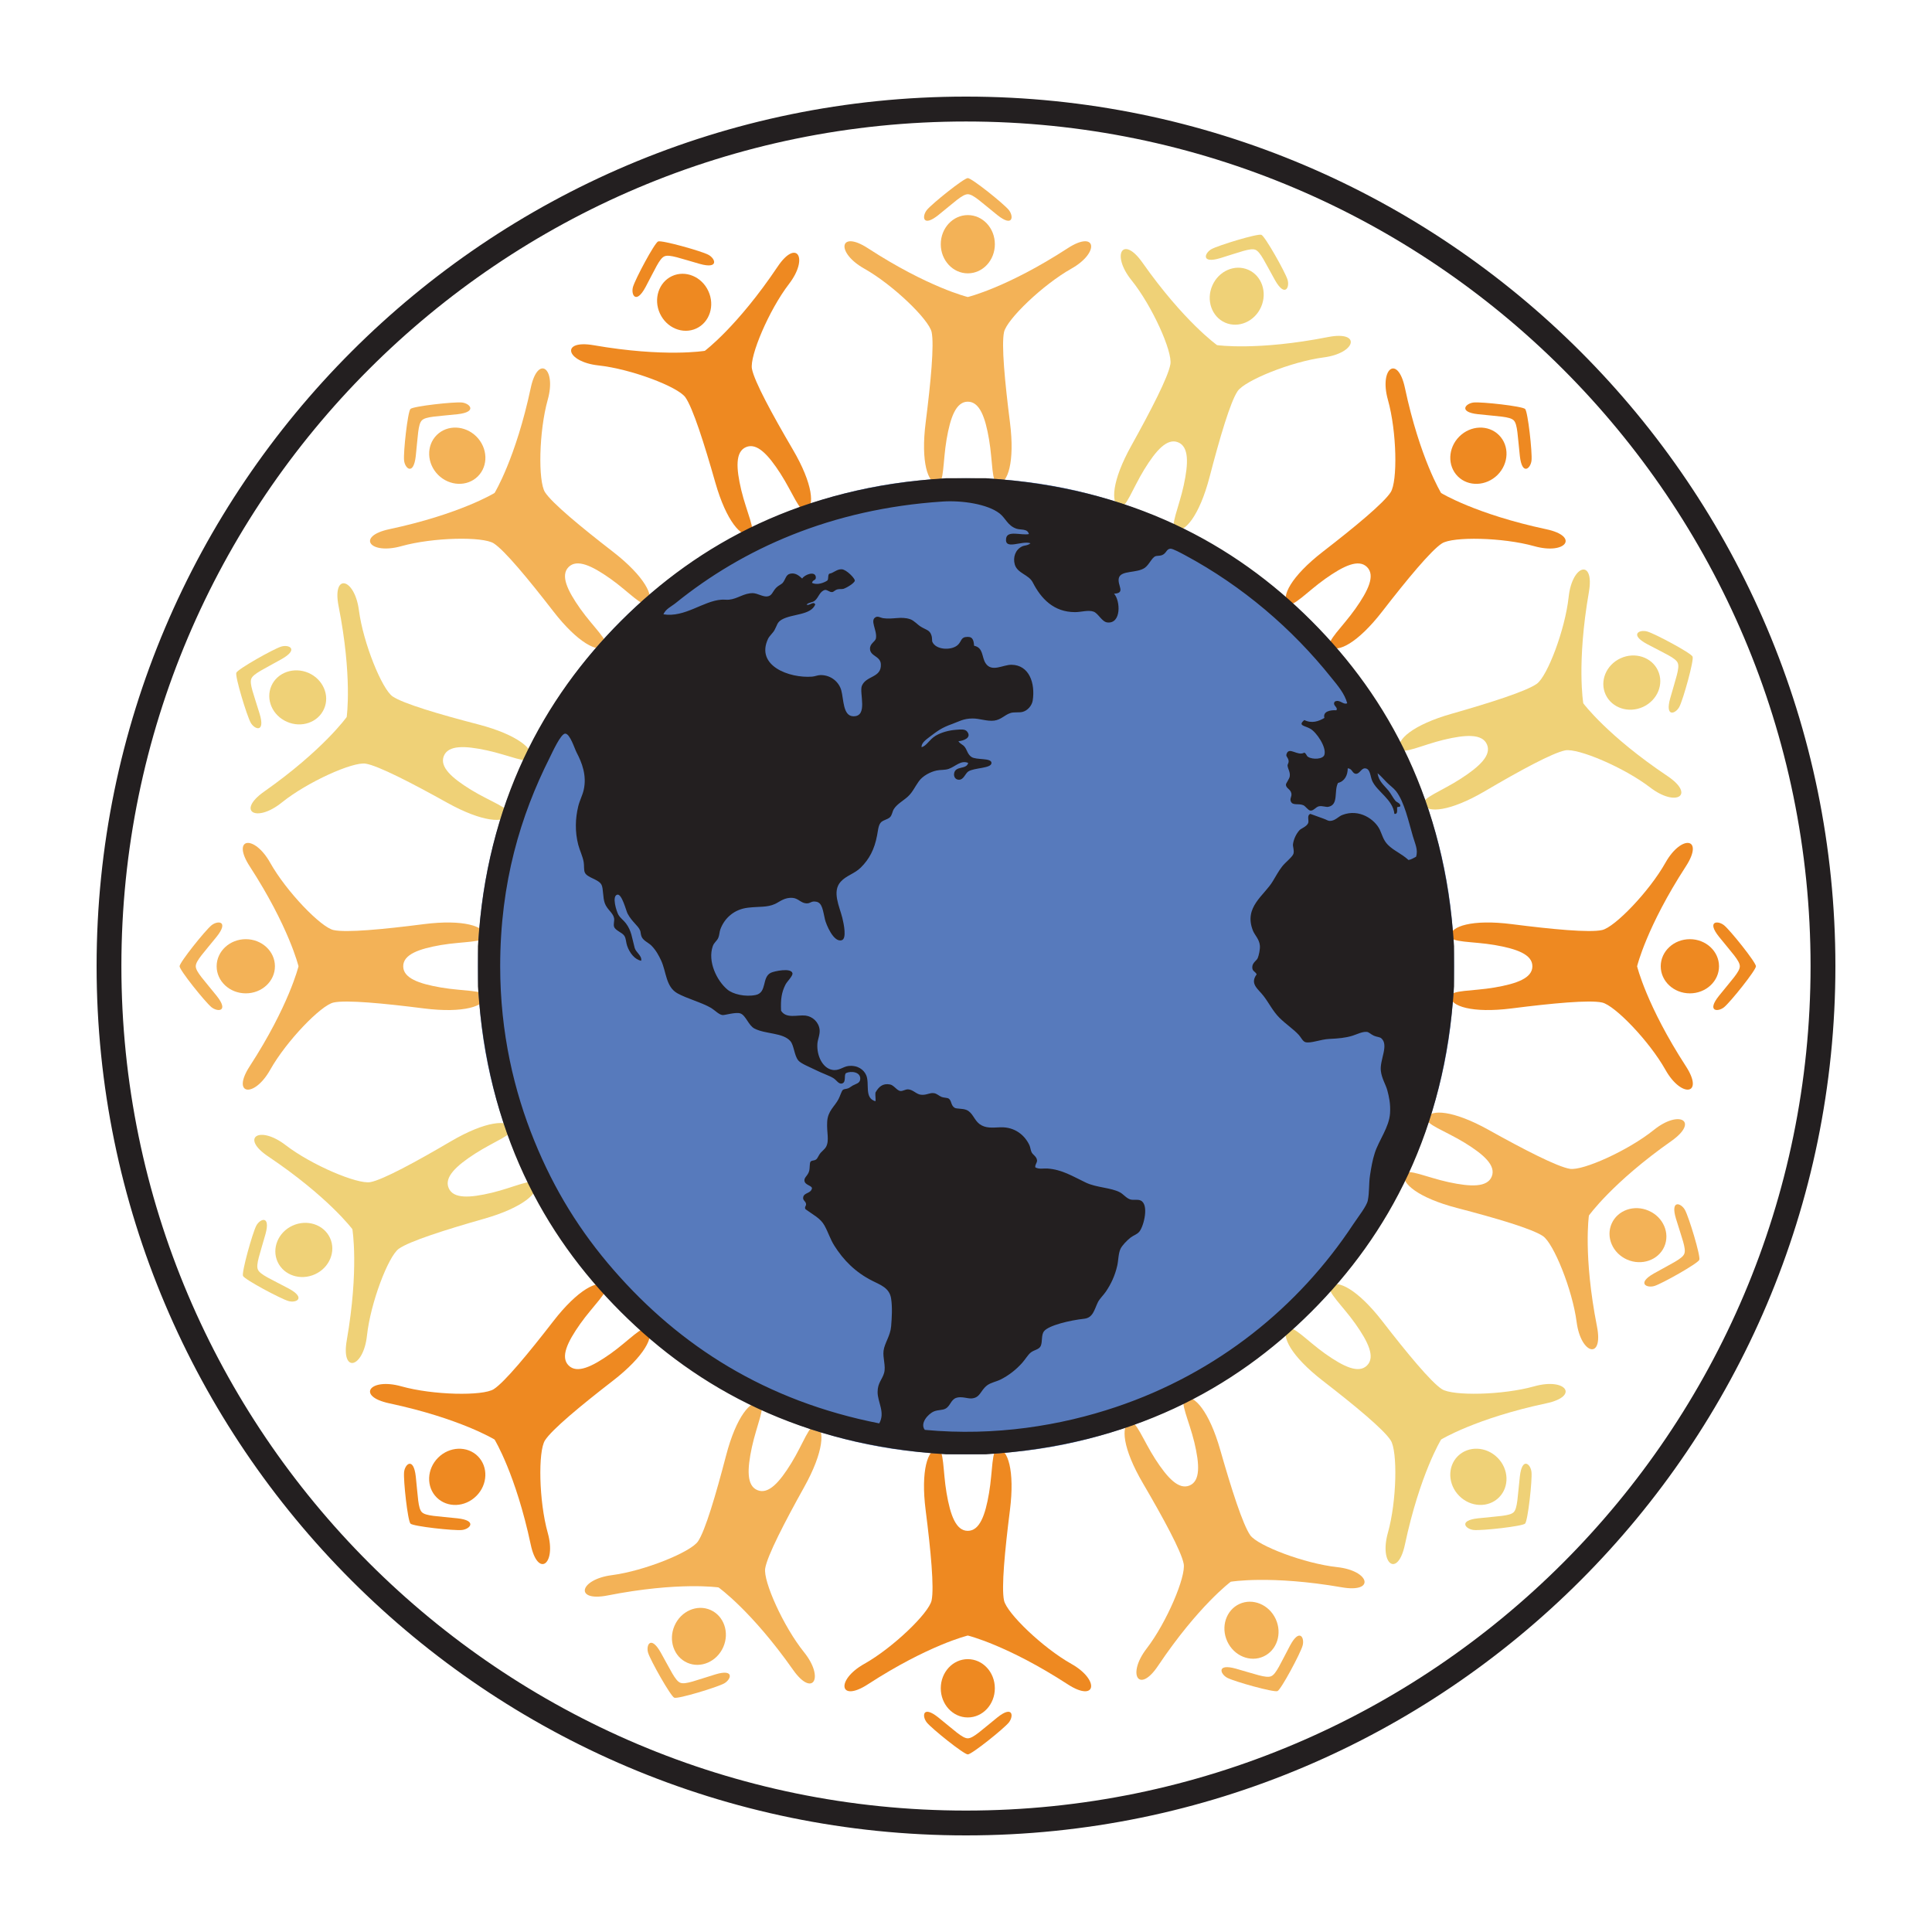 <svg width="1000" height="1000" viewBox="0 0 1000 1000" fill="none" xmlns="http://www.w3.org/2000/svg">
<path d="M446.362 283.32C446.374 284.934 445.567 285.551 446.077 286.975C448.854 286.073 451.406 284.827 453.376 287.248C456.188 284.874 464.235 280.246 466.857 285.29C466.252 286.417 465.267 285.598 464.603 286.405C467.391 289.254 471.296 285.954 474.144 286.405C475.806 286.655 477.538 289.455 480.315 289.503C481.229 289.503 481.49 288.719 482.855 288.933C483.579 289.728 483.804 290.428 483.116 291.461C485.667 291.437 489.323 289.443 490.426 292.007C490.616 293.17 489.37 292.802 488.456 292.861C488.148 294.428 487.353 295.484 487.056 297.074C487.27 298.261 489.097 297.869 490.426 297.905C492.408 299.958 495.399 298.973 498.01 299.875C500.015 300.587 501.76 303.767 504.466 302.142C505.344 302.557 506.151 303.055 506.982 303.53C508.418 303.708 509.035 302.949 510.067 303.53C510.898 306.651 507.848 309.381 504.466 308.313C503.445 308.514 504.24 310.52 503.326 310.817C501.143 310.722 500.561 308.953 498.01 309.12C497.927 308.491 497.547 308.087 497.725 307.173C494.77 307.15 493.441 305.453 490.984 304.93C489.738 304.978 491.115 307.672 489.869 307.707C488.528 308.04 488.717 306.805 488.741 305.785C488.053 306.093 487.649 306.746 487.353 307.446C490.331 312.158 497.654 312.49 501.107 316.703C500.917 317.403 501.451 318.756 500.822 318.946C498.829 319.634 500.015 317.118 498.556 317.308C498.556 317.723 499.754 319.717 498.283 320.382C493.939 319.539 489.88 317.011 485.098 317.569C487.685 320.275 495.969 320.109 494.331 325.141C490.806 324.239 488.314 321.936 483.686 322.909C482.855 322.34 482.368 321.414 482 320.382C478.915 319.776 475.01 321.628 474.999 317.842C472.779 315.397 469.195 314.294 465.718 313.06C461.802 314.401 457.648 317.249 452.533 315.03C451.619 313.131 456.224 311.184 457.577 311.101C458.526 311.03 459.416 311.885 460.39 311.956C463.451 312.063 466.596 309.689 468.804 309.986C468.804 308.692 467.059 309.12 466.857 308.004C467.154 304.408 472.008 305.334 473.04 302.379C470.892 297.406 463.523 297.691 460.105 293.965C456.485 293.668 453.815 292.422 451.703 290.606C450.255 291.627 449.198 293.49 446.659 292.565C443.253 296.279 434.281 295.163 426.994 295.401C424.158 295.472 421.903 296.504 419.696 295.686C419.102 291.734 423.968 294.902 425.594 293.17C423.09 292.47 420.467 293.455 418.295 292.292C418.129 289.123 420.728 288.731 421.393 286.405C424.609 286.453 426.175 284.863 428.668 284.174C428.679 284.435 429.024 284.364 429.249 284.435C430.009 285.764 428.608 287.818 429.522 289.218C429.736 289.942 431.005 289.586 431.48 290.06C431.48 290.796 431.373 291.663 431.777 292.007C432.892 292.102 433.723 291.912 433.996 291.188C434.21 289.764 432.643 290.12 432.619 288.933C434.566 286.132 435.978 281.563 441.591 283.32C442.731 282.109 445.531 281.053 446.362 283.32Z" fill="#231F20"/>
<path d="M666.159 341.985C666.669 342.614 666.337 344.038 666.42 345.07C666.8 346.281 669.043 345.616 669.79 346.471C670.479 350.47 673.683 352.879 676.258 356.012C678.287 358.516 679.308 361.388 680.732 363.583C682.227 365.897 685.396 367.689 684.102 371.44C682.31 372.27 680.471 370.597 678.204 370.312C673.956 369.826 671.001 370.158 670.36 366.099C670.087 364.461 671.072 363.073 670.36 361.079C674.715 358.824 669.933 354.528 667.001 353.745C666.538 350.861 665.233 348.773 662.776 347.847C662.302 345.201 662.195 339.564 666.159 341.985Z" fill="#231F20"/>
<path d="M664.478 362.183C663.339 362.372 662.864 361.91 661.939 361.91C659.34 363.749 655.316 361.66 657.168 358.539C656.824 355.94 654.32 354.125 654.628 351.799C655.957 351.004 656.562 352.973 658.295 352.641C658.948 352.25 657.203 351.894 657.726 350.683C659.161 348.701 660.823 351.514 663.066 351.229C664.253 352.25 663.885 354.884 664.739 356.83C665.475 358.468 667.587 360.545 664.478 362.183Z" fill="#231F20"/>
<path d="M460.119 510.939C460.261 511.984 459.585 512.268 459.288 512.909C455.918 512.53 452.987 512.696 449.474 512.909C448.346 513.277 447.634 514.701 446.388 513.479C446.044 511.841 447.397 511.853 447.777 510.939C446.175 508.708 442.508 508.53 441.321 505.884C437.262 506.121 435.197 504.353 432.622 503.083C429.702 504.092 429.002 501.457 427.02 501.398C424.065 501.303 422.629 505.468 419.14 504.768C418.689 499.226 428.884 497.921 433.749 500.271C438.651 499.891 441.582 503.807 446.673 504.187C447.207 507.723 452.797 506.299 453.972 509.242C456.025 509.788 458.683 509.764 460.119 510.939Z" fill="#231F20"/>
<path d="M483.702 520.214C482.326 521.223 481.661 519.562 480.629 519.372C478.16 519.526 476.451 520.428 473.603 520.214C472.82 520.63 472.915 521.959 472.464 522.766C471.657 523.086 470.482 523.086 469.675 522.766C469.271 522.173 468.749 520.938 469.378 520.214C466.483 519.574 459.943 522.291 459.291 518.233C460.644 517.271 464.251 519.028 466.589 517.972C466.554 516.666 466.198 515.717 465.735 514.85C464.94 514.827 463.919 515.028 463.504 514.577C463.539 514.269 463.433 514.126 463.231 514.032C463.183 510.982 466.518 513.509 468.275 513.498C469.354 513.45 470.363 512.631 471.348 512.631C473.223 512.631 475.003 514.138 476.973 513.498C478.742 516.191 483.323 516.108 483.702 520.214Z" fill="#231F20"/>
<path d="M494.07 518.784C494.034 519.116 494.129 519.294 494.331 519.389C494.177 521.525 490.189 521.015 488.73 521.05C487.483 517.098 491.162 518.914 494.07 518.784Z" fill="#231F20"/>
<path d="M486.942 126.414C486.942 134.745 493.208 141.486 500.934 141.486C508.695 141.486 514.938 134.745 514.938 126.414C514.938 118.071 508.695 111.331 500.934 111.331C493.208 111.331 486.942 118.071 486.942 126.414Z" fill="#F3B257"/>
<path d="M552.686 128.458C521.308 148.846 500.932 153.735 500.932 153.735C500.932 153.735 480.555 148.846 449.189 128.458C434.39 118.857 432.48 130.689 447.362 139.055C462.232 147.422 480.769 165.353 482.205 171.869C483.605 178.396 481.778 197.751 479.143 218.543C476.485 239.299 480.353 250.336 485.243 250.312C488.732 250.312 487.984 238.955 489.942 227.479C491.913 215.956 494.832 207.91 500.932 207.91C507.056 207.91 509.987 215.956 511.933 227.479C513.903 238.955 513.155 250.312 516.633 250.312C521.522 250.336 525.391 239.299 522.744 218.543C520.11 197.751 518.259 178.396 519.694 171.869C521.119 165.353 539.679 147.422 554.538 139.055C569.396 130.689 567.497 118.857 552.686 128.458Z" fill="#F3B257"/>
<path d="M485.668 111.334C493.821 104.83 498.093 100.534 500.941 100.534C503.789 100.534 508.086 104.83 516.239 111.334C524.392 117.837 524.783 111.951 522.149 108.675C519.49 105.412 502.982 92.18 500.941 92.18C498.9 92.18 482.404 105.412 479.758 108.675C477.099 111.951 477.503 117.837 485.668 111.334Z" fill="#F3B257"/>
<path d="M514.926 873.852C514.926 865.522 508.683 858.769 500.922 858.769C493.184 858.769 486.942 865.522 486.942 873.852C486.942 882.195 493.184 888.948 500.922 888.948C508.683 888.948 514.926 882.195 514.926 873.852Z" fill="#EE8921"/>
<path d="M449.182 871.815C480.548 851.451 500.925 846.55 500.925 846.55C500.925 846.55 521.301 851.451 552.679 871.815C567.49 881.416 569.389 869.584 554.53 861.218C539.672 852.863 521.111 834.943 519.687 828.416C518.251 821.877 520.103 802.534 522.725 781.754C525.372 760.974 521.515 749.937 516.625 749.961C513.148 749.961 513.896 761.342 511.926 772.77C509.98 784.329 507.048 792.363 500.925 792.363C494.813 792.363 491.905 784.329 489.935 772.77C487.977 761.342 488.725 749.961 485.236 749.961C480.334 749.937 476.466 760.974 479.124 781.754C481.77 802.534 483.598 821.877 482.186 828.416C480.762 834.943 462.225 852.863 447.343 861.218C432.473 869.584 434.371 881.416 449.182 871.815Z" fill="#EE8921"/>
<path d="M516.229 888.941C508.076 895.468 503.78 899.752 500.932 899.752C498.095 899.752 493.811 895.468 485.658 888.941C477.493 882.425 477.101 888.335 479.748 891.599C482.394 894.839 498.902 908.083 500.932 908.083C502.985 908.083 519.481 894.839 522.139 891.599C524.773 888.335 524.382 882.425 516.229 888.941Z" fill="#EE8921"/>
<path d="M874.677 486.117C866.346 486.117 859.593 492.406 859.593 500.144C859.593 507.893 866.346 514.159 874.677 514.159C882.996 514.159 889.76 507.893 889.76 500.144C889.76 492.406 882.996 486.117 874.677 486.117Z" fill="#EE8921"/>
<path d="M872.626 551.906C852.261 520.516 847.36 500.14 847.36 500.14C847.36 500.14 852.261 479.764 872.626 448.386C882.238 433.576 870.394 431.665 862.028 446.547C853.661 461.428 835.765 479.977 829.226 481.389C822.687 482.837 803.343 480.998 782.551 478.34C761.783 475.681 750.746 479.55 750.758 484.451C750.758 487.928 762.15 487.193 773.579 489.127C785.126 491.121 793.16 494.028 793.16 500.14C793.16 506.252 785.126 509.159 773.579 511.129C762.15 513.099 750.758 512.351 750.758 515.817C750.746 520.718 761.783 524.587 782.551 521.94C803.343 519.294 822.687 517.466 829.226 518.902C835.765 520.303 853.661 538.851 862.028 553.733C870.394 568.615 882.238 566.704 872.626 551.906Z" fill="#EE8921"/>
<path d="M889.743 484.853C896.259 492.994 900.531 497.266 900.531 500.138C900.531 502.986 896.259 507.271 889.743 515.423C883.216 523.576 889.114 523.956 892.39 521.333C895.653 518.663 908.874 502.191 908.874 500.138C908.874 498.121 895.653 481.601 892.39 478.931C889.114 476.285 883.216 476.688 889.743 484.853Z" fill="#EE8921"/>
<path d="M127.22 514.157C135.551 514.157 142.304 507.902 142.304 500.141C142.304 492.404 135.551 486.114 127.22 486.114C118.901 486.114 112.136 492.404 112.136 500.141C112.136 507.902 118.901 514.157 127.22 514.157Z" fill="#F3B257"/>
<path d="M129.242 448.391C149.607 479.768 154.508 500.144 154.508 500.144C154.508 500.144 149.607 520.533 129.242 551.91C119.641 566.709 131.473 568.619 139.84 553.738C148.206 538.868 166.114 520.319 172.642 518.907C179.181 517.471 198.525 519.31 219.305 521.945C240.097 524.591 251.122 520.722 251.098 515.833C251.086 512.356 239.729 513.115 228.265 511.134C216.753 509.175 208.707 506.256 208.707 500.144C208.707 494.033 216.753 491.137 228.265 489.143C239.729 487.209 251.086 487.933 251.098 484.456C251.122 479.554 240.097 475.686 219.305 478.344C198.525 481.014 179.181 482.842 172.642 481.394C166.114 479.982 148.206 461.445 139.84 446.551C131.473 431.669 119.641 433.58 129.242 448.391Z" fill="#F3B257"/>
<path d="M112.124 515.426C105.609 507.261 101.325 502.989 101.325 500.129C101.325 497.269 105.609 492.997 112.124 484.856C118.652 476.691 112.753 476.288 109.466 478.934C106.202 481.592 92.958 498.124 92.958 500.129C92.958 502.194 106.202 518.666 109.466 521.336C112.753 523.959 118.652 523.579 112.124 515.426Z" fill="#F3B257"/>
<path d="M775.123 754.511C769.212 748.59 760.015 748.28 754.53 753.721C749.079 759.196 749.415 768.385 755.309 774.289C761.195 780.202 770.408 780.529 775.868 775.063C781.344 769.58 781 760.382 775.123 754.511Z" fill="#EFD177"/>
<path d="M727.167 799.54C734.952 762.929 745.918 745.093 745.918 745.093C745.918 745.093 763.779 734.139 800.354 726.354C817.634 722.699 810.608 712.956 794.16 717.549C777.747 722.165 751.947 722.616 746.321 719.02C740.708 715.401 728.306 700.412 715.49 683.845C702.661 667.278 692.134 662.211 688.704 665.688C686.236 668.145 694.816 675.668 701.51 685.139C708.274 694.692 711.894 702.441 707.586 706.749C703.254 711.093 695.516 707.461 685.963 700.709C676.481 694.004 668.969 685.423 666.5 687.892C663.035 691.322 668.091 701.848 684.658 714.665C701.225 727.482 716.213 739.883 719.821 745.52C723.441 751.133 722.99 776.921 718.373 793.369C713.781 809.782 723.488 816.807 727.167 799.54Z" fill="#EFD177"/>
<path d="M786.667 764.253C785.492 774.625 785.492 780.665 783.498 782.695C781.469 784.724 775.428 784.724 765.044 785.875C754.66 787.002 758.564 791.476 762.754 791.916C766.931 792.355 787.949 790.029 789.385 788.616C790.832 787.145 793.147 766.104 792.696 761.927C792.292 757.737 787.83 753.869 786.667 764.253Z" fill="#EFD177"/>
<path d="M226.77 245.798C232.671 251.662 241.877 252.02 247.347 246.547C252.825 241.083 252.478 231.877 246.594 225.963C240.692 220.082 231.487 219.741 226.025 225.205C220.556 230.695 220.894 239.892 226.77 245.798Z" fill="#F3B257"/>
<path d="M274.729 200.713C266.944 237.3 255.99 255.16 255.99 255.16C255.99 255.16 238.13 266.126 201.506 273.911C184.275 277.59 191.312 287.286 207.725 282.693C224.15 278.088 249.938 277.625 255.563 281.245C261.188 284.865 273.578 299.853 286.395 316.42C299.212 332.987 309.75 338.031 313.192 334.577C315.672 332.097 307.092 324.597 300.375 315.126C293.622 305.561 289.991 297.824 294.311 293.492C298.654 289.161 306.38 292.792 315.945 299.545C325.416 306.25 332.916 314.818 335.384 312.361C338.861 308.944 333.806 298.417 317.251 285.577C300.672 272.76 285.683 260.358 282.087 254.757C278.479 249.096 278.907 223.344 283.511 206.896C288.116 190.459 278.42 183.434 274.729 200.713Z" fill="#F3B257"/>
<path d="M215.201 236.022C216.341 225.65 216.341 219.598 218.37 217.568C220.388 215.539 226.44 215.539 236.812 214.4C247.184 213.261 243.304 208.786 239.103 208.336C234.937 207.908 213.896 210.246 212.46 211.67C211.012 213.106 208.71 234.147 209.149 238.313C209.576 242.514 214.038 246.394 215.201 236.022Z" fill="#F3B257"/>
<path d="M246.575 774.291C252.461 768.412 252.805 759.214 247.321 753.723C241.861 748.29 232.647 748.617 226.753 754.505C220.876 760.393 220.54 769.598 226.008 775.073C231.476 780.531 240.673 780.221 246.575 774.291Z" fill="#EE8921"/>
<path d="M201.501 726.364C238.113 734.149 255.985 745.103 255.985 745.103C255.985 745.103 266.939 762.939 274.724 799.55C278.403 816.817 288.111 809.792 283.506 793.379C278.901 776.931 278.474 751.143 282.082 745.53C285.678 739.893 300.655 727.491 317.234 714.675C333.789 701.858 338.856 691.331 335.379 687.902C332.911 685.433 325.41 694.013 315.94 700.718C306.375 707.471 298.649 711.102 294.306 706.759C289.986 702.451 293.617 694.702 300.37 685.148C307.075 675.678 315.667 668.154 313.187 665.698C309.745 662.221 299.207 667.288 286.39 683.855C273.573 700.422 261.183 715.41 255.558 719.03C249.933 722.626 224.145 722.175 207.72 717.558C191.307 712.966 184.269 722.709 201.501 726.364Z" fill="#EE8921"/>
<path d="M236.82 785.886C226.435 784.735 220.383 784.735 218.365 782.706C216.348 780.677 216.348 774.636 215.209 764.264C214.046 753.892 209.583 757.749 209.156 761.938C208.717 766.115 211.019 787.156 212.467 788.628C213.903 790.052 234.944 792.366 239.098 791.927C243.311 791.488 247.192 787.026 236.82 785.886Z" fill="#EE8921"/>
<path d="M755.311 225.972C749.427 231.886 749.089 241.067 754.542 246.556C760.011 252.029 769.217 251.671 775.135 245.807C781.019 239.893 781.349 230.704 775.863 225.215C770.401 219.75 761.212 220.075 755.311 225.972Z" fill="#EE8921"/>
<path d="M800.367 273.937C763.78 266.14 745.919 255.186 745.919 255.186C745.919 255.186 734.953 237.326 727.18 200.739C723.489 183.448 713.782 190.485 718.374 206.922C723.003 223.37 723.442 249.122 719.822 254.771C716.226 260.384 701.238 272.786 684.67 285.591C668.103 298.431 663.036 308.97 666.513 312.387C668.982 314.832 676.494 306.276 685.976 299.571C695.517 292.806 703.267 289.175 707.587 293.518C711.906 297.838 708.275 305.587 701.511 315.141C694.817 324.623 686.237 332.123 688.705 334.591C692.147 338.045 702.674 333.013 715.49 316.434C728.319 299.879 740.721 284.891 746.334 281.271C751.96 277.651 777.748 278.102 794.161 282.707C810.609 287.312 817.635 277.604 800.367 273.937Z" fill="#EE8921"/>
<path d="M765.049 214.399C775.433 215.55 781.485 215.55 783.503 217.579C785.508 219.597 785.508 225.649 786.671 236.021C787.834 246.393 792.297 242.513 792.712 238.323C793.151 234.158 790.837 213.105 789.401 211.681C787.953 210.245 766.936 207.907 762.758 208.335C758.569 208.786 754.665 213.26 765.049 214.399Z" fill="#EE8921"/>
<path d="M627.509 147.778C624.177 155.321 627.167 163.919 634.108 166.991C641.104 170.022 649.424 166.4 652.744 158.851C656.045 151.32 653.091 142.699 646.119 139.64C639.149 136.607 630.817 140.199 627.509 147.778Z" fill="#EFD177"/>
<path d="M687.406 174.457C650.676 181.673 629.956 178.635 629.956 178.635C629.956 178.635 612.866 166.518 591.315 135.912C581.168 121.505 574.985 131.77 585.69 145.074C596.37 158.342 606.921 181.898 605.793 188.497C604.701 195.059 595.765 212.338 585.583 230.662C575.377 248.973 574.878 260.627 579.424 262.431C582.64 263.724 586.188 252.877 592.264 243.004C598.4 233.035 604.096 226.662 609.769 228.929C615.43 231.231 615.169 239.752 612.7 251.192C610.244 262.561 605.307 272.826 608.547 274.132C613.056 275.948 620.77 267.189 626.075 246.896C631.344 226.627 636.839 207.959 640.601 202.441C644.351 196.934 668.24 187.191 685.152 184.996C702.063 182.777 704.698 171.052 687.406 174.457Z" fill="#EFD177"/>
<path d="M631.582 133.614C641.563 130.599 647.152 128.226 649.787 129.282C652.421 130.362 654.819 135.916 659.934 145.006C665.084 154.109 667.659 148.768 666.425 144.745C665.179 140.734 654.783 122.304 652.908 121.544C651.009 120.773 630.751 126.932 627.06 128.95C623.405 131.003 621.578 136.628 631.582 133.614Z" fill="#EFD177"/>
<path d="M374.361 852.523C377.685 844.99 374.709 836.387 367.756 833.313C360.762 830.247 352.451 833.888 349.134 841.463C345.83 848.98 348.802 857.593 355.753 860.641C362.705 863.714 371.053 860.051 374.361 852.523Z" fill="#F3B257"/>
<path d="M314.462 825.814C351.18 818.587 371.912 821.649 371.912 821.649C371.912 821.649 389.014 833.765 410.529 864.359C420.688 878.79 426.871 868.513 416.19 855.21C405.474 841.906 394.959 818.385 396.063 811.787C397.167 805.212 406.091 787.921 416.285 769.634C426.479 751.334 426.99 739.657 422.433 737.853C419.193 736.547 415.68 747.394 409.592 757.292C403.468 767.248 397.772 773.609 392.099 771.319C386.415 769.064 386.711 760.52 389.168 749.079C391.613 737.734 396.549 727.469 393.321 726.152C388.788 724.324 381.098 733.082 375.817 753.375C370.524 773.645 365.029 792.312 361.267 797.831C357.505 803.349 333.628 813.092 316.704 815.3C299.793 817.495 297.159 829.196 314.462 825.814Z" fill="#F3B257"/>
<path d="M370.315 866.654C360.322 869.668 354.768 872.065 352.11 870.986C349.464 869.917 347.078 864.352 341.963 855.285C336.825 846.218 334.237 851.523 335.472 855.522C336.73 859.522 347.114 877.964 349.001 878.735C350.9 879.506 371.134 873.347 374.813 871.342C378.492 869.277 380.331 863.64 370.315 866.654Z" fill="#F3B257"/>
<path d="M853.381 626.686C845.859 623.359 837.254 626.366 834.181 633.353C831.089 640.357 834.693 648.676 842.214 651.977C849.733 655.252 858.329 652.266 861.428 645.278C864.505 638.28 860.906 629.95 853.381 626.686Z" fill="#F3B257"/>
<path d="M826.598 686.606C819.383 649.876 822.421 629.156 822.421 629.156C822.421 629.156 834.562 612.066 865.156 590.551C879.575 580.369 869.286 574.174 856.006 584.866C842.715 595.559 819.181 606.085 812.571 604.982C805.996 603.89 788.705 594.977 770.406 584.771C752.106 574.589 740.44 574.067 738.636 578.612C737.342 581.84 748.154 585.377 758.075 591.465C768.044 597.588 774.405 603.285 772.126 608.969C769.836 614.618 761.303 614.357 749.875 611.9C738.506 609.444 728.24 604.519 726.946 607.723C725.107 612.28 733.889 619.97 754.159 625.251C774.44 630.532 793.096 636.039 798.627 639.801C804.121 643.527 813.876 667.44 816.072 684.351C818.315 701.262 830.004 703.908 826.598 686.606Z" fill="#F3B257"/>
<path d="M867.471 630.752C870.485 640.744 872.871 646.31 871.791 648.944C870.746 651.603 865.169 653.988 856.102 659.115C847.011 664.253 852.34 666.84 856.339 665.618C860.35 664.372 878.804 653.976 879.564 652.089C880.312 650.167 874.164 629.945 872.135 626.254C870.094 622.599 864.468 620.759 867.471 630.752Z" fill="#F3B257"/>
<path d="M148.509 373.596C156.045 376.921 164.648 373.93 167.728 366.907C170.815 359.926 167.204 351.599 159.695 348.299C152.176 345.02 143.563 348.007 140.472 354.999C137.397 362.011 140.991 370.317 148.509 373.596Z" fill="#EFD177"/>
<path d="M175.241 313.668C182.48 350.374 179.442 371.13 179.442 371.13C179.442 371.13 167.313 388.195 136.707 409.735C122.288 419.905 132.553 426.088 145.857 415.384C159.149 404.691 182.682 394.165 189.292 395.268C195.855 396.372 213.146 405.284 231.446 415.478C249.745 425.661 261.423 426.195 263.239 421.65C264.532 418.422 253.686 414.873 243.788 408.797C233.831 402.662 227.458 396.977 229.725 391.305C232.015 385.632 240.548 385.917 251.988 388.385C263.346 390.818 273.623 395.755 274.917 392.539C276.744 387.982 267.962 380.303 247.692 374.999C227.411 369.73 208.755 364.223 203.237 360.485C197.73 356.735 187.987 332.822 185.779 315.923C183.572 299.012 171.859 296.377 175.241 313.668Z" fill="#EFD177"/>
<path d="M134.398 369.51C131.383 359.518 129.01 353.964 130.078 351.294C131.134 348.671 136.7 346.286 145.79 341.135C154.869 335.997 149.541 333.445 145.529 334.679C141.53 335.913 123.076 346.297 122.328 348.208C121.557 350.071 127.716 370.305 129.734 374.02C131.775 377.675 137.412 379.491 134.398 369.51Z" fill="#EFD177"/>
<path d="M660.313 838.02C656.846 830.51 648.433 827.04 641.516 830.214C634.588 833.418 631.775 842.098 635.228 849.575C638.689 857.101 647.113 860.565 654.02 857.371C660.947 854.192 663.764 845.524 660.313 838.02Z" fill="#F3B257"/>
<path d="M599.368 862.277C620.22 831.197 637.048 818.7 637.048 818.7C637.048 818.7 657.686 815.199 694.57 821.596C711.956 824.622 709.06 812.98 692.09 811.141C675.155 809.29 651.04 800.08 647.147 794.669C643.29 789.21 637.368 770.685 631.624 750.558C625.892 730.395 618.012 721.791 613.526 723.725C610.31 725.102 615.461 735.249 618.19 746.547C620.896 757.927 621.371 766.484 615.746 768.881C610.12 771.254 604.293 765.012 597.956 755.21C591.643 745.419 587.881 734.691 584.664 736.056C580.155 737.955 580.95 749.608 591.548 767.682C602.122 785.768 611.414 802.834 612.672 809.396C613.942 815.959 603.925 839.729 593.518 853.258C583.122 866.763 589.542 876.934 599.368 862.277Z" fill="#F3B257"/>
<path d="M667.754 851.685C662.829 860.871 660.562 866.508 657.951 867.611C655.328 868.739 649.691 866.496 639.651 863.683C629.599 860.895 631.534 866.496 635.26 868.442C638.963 870.388 659.363 876.097 661.226 875.302C663.09 874.506 673.082 855.827 674.221 851.792C675.384 847.745 672.69 842.488 667.754 851.685Z" fill="#F3B257"/>
<path d="M341.565 162.244C345.028 169.757 353.444 173.22 360.381 170.031C367.307 166.847 370.112 158.164 366.644 150.667C363.218 143.177 354.78 139.698 347.87 142.888C340.949 146.082 338.122 154.775 341.565 162.244Z" fill="#EE8921"/>
<path d="M402.5 138.02C381.649 169.065 364.82 181.585 364.82 181.585C364.82 181.585 344.183 185.086 307.31 178.689C289.936 175.663 292.832 187.305 309.779 189.145C326.761 190.996 350.84 200.193 354.733 205.628C358.602 211.064 364.512 229.601 370.244 249.751C375.976 269.89 383.868 278.494 388.366 276.56C391.582 275.207 386.396 265.037 383.69 253.715C380.996 242.346 380.521 233.825 386.135 231.428C391.76 229.031 397.599 235.261 403.936 245.088C410.238 254.854 414 265.583 417.204 264.23C421.714 262.343 420.942 250.665 410.344 232.627C399.747 214.553 390.454 197.464 389.208 190.913C387.95 184.338 397.955 160.58 408.351 147.015C418.77 133.51 412.326 123.352 402.5 138.02Z" fill="#EE8921"/>
<path d="M334.114 148.624C339.051 139.426 341.318 133.789 343.917 132.674C346.54 131.535 352.177 133.789 362.24 136.602C372.292 139.414 370.346 133.789 366.62 131.855C362.905 129.897 342.517 124.2 340.642 124.972C338.766 125.767 328.798 144.458 327.635 148.517C326.484 152.528 329.177 157.797 334.114 148.624Z" fill="#EE8921"/>
<path d="M163.088 659.535C170.571 656.099 174.018 647.706 170.807 640.739C167.579 633.791 158.905 630.958 151.411 634.399C143.955 637.809 140.497 646.233 143.714 653.185C146.936 660.148 155.595 662.975 163.088 659.535Z" fill="#EFD177"/>
<path d="M138.812 598.572C169.87 619.435 182.39 636.227 182.39 636.227C182.39 636.227 185.891 656.912 179.482 693.772C176.456 711.134 188.11 708.25 189.949 691.28C191.777 674.31 200.986 650.242 206.433 646.35C211.857 642.481 230.406 636.559 250.545 630.827C270.684 625.119 279.3 617.204 277.366 612.718C276.001 609.502 265.842 614.676 254.533 617.37C243.152 620.087 234.631 620.562 232.234 614.949C229.824 609.335 236.067 603.473 245.881 597.136C255.66 590.834 266.4 587.06 265.035 583.88C263.125 579.37 251.483 580.13 233.397 590.727C215.334 601.337 198.245 610.629 191.706 611.863C185.131 613.097 161.36 603.117 147.82 592.697C134.302 582.325 124.168 588.757 138.812 598.572Z" fill="#EFD177"/>
<path d="M149.408 666.932C140.198 662.007 134.585 659.764 133.481 657.117C132.354 654.507 134.597 648.893 137.398 638.83C140.198 628.778 134.585 630.712 132.639 634.439C130.692 638.177 124.984 658.53 125.779 660.417C126.586 662.28 145.266 672.248 149.301 673.411C153.336 674.586 158.605 671.88 149.408 666.932Z" fill="#EFD177"/>
<path d="M838.791 340.728C831.305 344.181 827.865 352.576 831.074 359.531C834.304 366.476 842.964 369.323 850.45 365.896C857.92 362.437 861.381 354.033 858.151 347.088C854.942 340.133 846.256 337.285 838.791 340.728Z" fill="#EFD177"/>
<path d="M863.084 401.687C832.003 380.86 819.507 364.032 819.507 364.032C819.507 364.032 815.994 343.383 822.402 306.511C825.44 289.125 813.763 292.009 811.935 308.979C810.107 325.949 800.91 350.028 795.463 353.921C790.028 357.79 771.49 363.7 751.351 369.443C731.212 375.164 722.584 383.091 724.53 387.541C725.871 390.757 736.042 385.607 747.34 382.889C758.733 380.172 767.254 379.709 769.651 385.334C772.06 390.947 765.83 396.762 755.991 403.123C746.236 409.437 735.472 413.199 736.849 416.379C738.748 420.924 750.402 420.141 768.476 409.567C786.55 398.922 803.64 389.654 810.19 388.384C816.741 387.161 840.524 397.166 854.077 407.562C867.582 417.957 877.717 411.537 863.084 401.687Z" fill="#EFD177"/>
<path d="M852.46 333.34C861.658 338.277 867.295 340.508 868.398 343.131C869.526 345.754 867.283 351.402 864.494 361.442C861.669 371.506 867.295 369.548 869.241 365.833C871.199 362.095 876.896 341.742 876.077 339.856C875.293 338.004 856.649 328.012 852.591 326.861C848.544 325.698 843.287 328.392 852.46 333.34Z" fill="#EFD177"/>
<path d="M499.994 937.148C258.952 937.148 62.829 741.074 62.829 500.036C62.829 258.973 258.952 62.888 499.994 62.888C741.036 62.888 937.147 258.973 937.147 500.036C937.147 741.074 741.036 937.148 499.994 937.148ZM499.994 50C251.867 50 50 251.9 50 500.036C50 748.159 251.867 950 499.994 950C748.133 950 950 748.159 950 500.036C950 251.9 748.133 50 499.994 50Z" fill="#231F20"/>
<path d="M499.994 752.74C639.509 752.74 752.607 639.631 752.607 500.13C752.607 360.617 639.509 247.532 499.994 247.532C360.467 247.532 247.393 360.617 247.393 500.13C247.393 639.631 360.467 752.74 499.994 752.74Z" fill="#577ABC"/>
<path d="M489.598 247.532H510.378C585.298 252.267 638.773 281.319 678.791 321.336C718.808 361.364 747.884 414.827 752.619 489.746V510.502C747.884 585.421 718.808 638.919 678.791 678.924C638.773 718.918 585.298 748.016 510.378 752.74H489.598C414.702 748.016 361.227 718.941 321.197 678.924C281.18 638.919 252.116 585.433 247.381 510.502V489.746C251.725 415.242 281.441 361.388 321.482 321.336C361.773 281.046 415.212 252.066 489.598 247.532ZM526.091 273.641C521.593 272.122 520.501 268.193 517.404 265.772C511.114 260.859 497.846 258.937 487.925 259.59C429.987 263.387 384.357 284.191 349.822 312.067C347.555 313.919 344.541 315.165 343.39 317.965C354.462 319.769 363.956 311.047 373.403 310.394C374.779 310.287 376.037 310.524 377.355 310.394C381.852 309.943 384.974 306.964 389.685 307.012C392.082 307.083 394.729 308.91 396.984 308.721C399.678 308.459 399.701 306.371 401.754 304.199C402.751 303.143 404.591 302.372 405.125 301.707C406.727 299.725 406.703 297.399 409.077 296.936C411.711 296.378 413.515 297.921 415.212 299.452C416.47 297.399 421.846 295.394 422.262 298.61C422.487 300.639 420.683 299.856 420.291 301.707C422.914 302.965 426.273 301.743 428.148 300.544C429.038 299.879 428.302 297.553 429.275 296.936C431.471 296.616 433.085 294.527 435.707 294.658C438.117 294.788 442.579 299.405 442.448 300.544C442.33 301.766 438.366 304.199 436.562 304.781C435.791 305.018 434.521 304.781 433.476 305.054C432.005 305.445 431.542 306.442 430.676 306.454C429.275 306.525 428.433 305.291 427.02 305.338C424.172 306.086 423.733 309.373 421.68 310.964C420.375 311.96 418.903 311.652 417.479 312.898C418.796 313.847 421.11 310.821 421.965 312.898C419.568 318.606 410.085 317.562 404.555 320.754C402.182 322.19 402.324 323.531 400.9 326.106C400.081 327.637 398.265 329.121 397.553 330.616C390.943 344.608 408.543 351.111 420.291 350.233C421.799 350.138 423.235 349.414 424.766 349.414C430.379 349.414 434.307 353.211 435.435 357.27C436.74 362.053 436.277 370.585 441.618 370.74C449.462 370.977 444.667 358.647 446.092 355.015C448.299 349.556 456.31 350.98 455.93 343.777C455.704 339.564 450.506 339.73 450.316 335.933C450.174 332.954 453.105 332.23 453.402 330.307C454.055 326.094 449.972 320.944 453.402 319.378C454.47 318.867 455.752 319.722 457.045 319.959C462.148 320.754 466.231 318.867 471.085 320.493C473.185 321.205 474.775 323.27 476.698 324.421C479.297 326.011 481.172 326.106 482.027 328.622C482.656 330.39 482.288 331.601 482.608 332.266C484.376 336.277 491.758 336.74 495.235 334.247C497.644 332.515 497.17 330.129 499.721 329.75C503.163 329.239 503.934 330.711 504.195 334.247C509.025 335.209 508.076 340.027 510.093 343.219C513.262 348.203 519.172 344.002 523.563 344.085C532.749 344.204 535.905 353.651 534.529 362.599C534.125 365.174 531.894 367.868 529.176 368.497C527.337 368.936 524.785 368.461 523.005 369.066C519.908 370.087 518.246 372.496 514.579 372.994C510.805 373.445 507.043 371.843 503.353 371.891C498.689 371.891 496.315 373.481 492.968 374.68C487.32 376.685 485.314 378.287 481.184 381.397C479.273 382.88 476.864 384.53 476.983 386.737C479.617 386.108 480.911 382.868 484.281 380.815C487.32 379.035 491.093 378.038 494.666 377.753C497.158 377.552 499.472 377.267 500.54 378.608C503.21 381.871 498.617 383.462 496.066 383.651C497.17 385.277 498.392 385.277 499.436 386.737C500.599 388.339 500.872 390.463 502.795 391.781C505.334 393.513 513.131 392.137 513.191 394.878C513.25 397.821 504.16 397.275 501.133 399.352C499.579 400.42 498.819 403.601 496.351 403.589C494.393 403.577 493.657 401.892 493.823 400.515C494.333 396.112 500.255 398.545 501.133 394.878C497.288 393.311 494.559 396.765 491.01 397.987C488.898 398.676 486.833 398.379 484.839 398.806C481.599 399.483 477.647 401.524 475.571 404.419C473.529 407.279 472.366 410.045 469.957 412.264C467.679 414.388 464.308 416.133 462.659 418.767C461.875 420.025 461.745 421.9 460.701 422.944C459.348 424.297 456.749 424.452 455.669 426.03C454.577 427.549 454.411 430.243 453.96 432.486C452.619 439.583 449.96 444.686 445.546 449.041C442.258 452.304 438.105 453.099 435.162 456.351C430.533 461.43 434.509 469.144 436.004 475.137C436.799 478.401 438.318 485.842 435.707 486.637C431.435 488.037 427.554 478.27 427.02 475.98C425.952 471.494 425.691 467.317 422.534 466.735C419.674 466.165 419.615 467.791 417.194 467.566C414.548 467.34 413.147 465.038 410.465 464.765C406.181 464.302 403.535 466.783 401.197 467.863C396.984 469.785 393.032 469.12 387.157 469.821C379.918 470.663 374.946 475.292 372.845 481.059C372.323 482.495 372.418 484.026 371.741 485.533C371.029 487.052 369.558 487.918 368.929 489.746C366.164 497.662 371.029 507.63 376.5 512.187C379.36 514.608 385.709 516.104 391.109 515.012C397.138 513.789 394.23 505.815 398.954 503.524C400.639 502.682 409.516 500.759 410.18 503.75C410.465 505.15 407.368 507.998 406.537 509.671C404.519 513.706 404.021 517.243 404.282 523.153C406.964 527.425 412.732 525.206 416.909 525.657C420.6 526.096 423.804 529.051 424.232 532.967C424.481 535.519 423.235 537.975 423.08 540.254C422.677 546.437 425.751 552.774 430.676 553.735C434.224 554.435 436.242 552.121 439.09 551.765C444.003 551.207 447.124 553.723 448.346 556.512C450.245 560.903 447.195 568.368 453.117 570.005C453.378 569.068 452.963 567.217 453.117 565.555C454.779 562.517 456.95 560.583 460.701 561.318C462.706 561.722 464.261 564.487 466.017 564.701C467.275 564.819 468.723 563.799 469.957 563.846C472.592 563.929 474.265 566.41 476.698 566.635C479.653 566.955 481.148 565.46 483.427 565.828C484.91 566.018 486.002 567.228 487.367 567.774C488.423 568.213 490.286 568.142 491.01 568.605C492.601 569.602 492.09 572.177 494.12 573.388C495.2 574.028 498.25 573.66 500.267 574.515C503.495 575.88 504.148 579.665 507.008 581.813C510.153 584.116 513.618 583.653 517.665 583.487C525.604 583.166 530.636 587.984 532.832 592.755C533.342 593.859 533.389 595.235 533.959 596.41C534.647 597.811 536.582 598.582 536.772 600.611C536.878 601.786 535.514 603.092 535.917 604.267C537.982 605.311 540.095 604.694 542.1 604.824C549.707 605.335 555.107 608.812 562.038 612.111C567.568 614.757 574.985 614.651 579.709 617.166C581.512 618.14 583.02 620.228 585.049 620.833C586.758 621.308 588.775 620.644 590.377 621.367C594.84 623.361 592.075 634.481 589.808 637.388C588.585 638.955 586.722 639.394 585.322 640.462C583.304 642.017 580.8 644.663 579.981 646.372C578.83 648.805 578.89 652.448 578.296 655.059C577.098 660.352 575.009 664.684 572.398 668.54C571.116 670.451 569.146 672.196 568.209 674.142C566.393 677.928 565.752 682.057 561.195 682.58C553.825 683.375 542.812 685.997 540.403 689.024C538.86 690.958 539.655 694.352 538.718 696.583C537.935 698.506 535.407 698.648 533.662 699.953C532.06 701.164 530.755 703.549 529.176 705.306C526.008 708.89 522.21 711.868 517.95 714.016C515.6 715.179 512.894 715.595 510.924 717.066C507.352 719.796 507.459 723.522 502.795 723.831C500.849 723.961 497.609 722.62 494.938 723.522C492.09 724.531 491.948 727.759 489.349 729.135C487.782 729.978 485.646 729.658 483.427 730.536C480.199 731.936 476.069 736.802 478.68 740.101C515.232 743.531 549.256 737.787 577.477 728.317C630.217 710.634 672.264 676.349 700.402 633.721C703.001 629.805 707.392 624.299 707.973 621.367C708.839 617.131 708.46 612.621 709.101 608.456C709.718 604.409 710.382 600.433 711.617 596.683C713.741 590.144 719.034 583.439 719.485 576.2C719.793 571.228 718.927 567.561 718.084 564.392C717.266 561.318 715.212 558.34 714.726 554.305C714.037 548.644 718.986 541.025 714.999 537.453C714.156 536.694 712.696 536.788 711.071 536.065C709.279 535.21 708.602 534.201 707.415 534.095C705.161 533.893 702.182 535.424 700.117 536.065C696.402 537.216 692.83 537.524 688.059 537.75C683.502 537.951 678.53 540.159 675.693 539.423C674.352 539.079 673.355 536.907 672.347 535.78C669.522 532.659 665.594 530.155 662.224 526.784C658.794 523.343 656.931 519.32 654.071 515.581C651.294 511.891 646.725 509.327 650.451 504.319C649.644 502.646 648.066 502.824 648.184 500.427C648.291 498.255 650.463 497.175 650.985 495.929C651.567 494.635 652.279 491.277 652.113 489.473C651.828 486.067 649.442 484.073 648.481 481.605C643.687 469.382 654.391 463.578 658.841 456.043C660.444 453.396 661.785 450.868 663.636 448.483C665.286 446.323 669.142 443.451 669.522 441.778C669.938 439.974 669.095 438.17 669.249 436.972C669.582 434.432 670.851 431.643 672.62 429.697C673.367 428.831 676.322 427.893 677.094 426.03C677.675 424.677 676.239 422.114 678.221 421.259C680.725 422.173 682.458 422.766 685.235 423.799C686.766 424.321 687.336 424.986 688.593 424.891C691.252 424.748 692.747 422.588 694.788 421.829C703.57 418.411 711.593 424.131 714.156 429.4C715.355 431.904 715.96 434.859 718.369 437.268C721.467 440.389 725.264 441.707 729.038 445.136C730.628 444.864 731.72 444.057 732.954 443.451C734.117 439.891 732.432 436.746 731.281 432.771C729.026 425.057 726.89 415.005 722.57 409.475C721.289 407.861 719.295 406.484 717.8 404.965C716.102 403.28 714.69 401.512 713.017 400.218C713.681 404.538 716.352 406.389 718.666 409.202C720.078 410.935 721.039 413.083 722.297 414.519C722.997 415.326 724.766 415.682 724.813 417.058C724.813 417.901 723.496 417.414 723.14 417.901C723.069 419.408 723.591 421.532 721.74 421.259C721.004 413.818 712.78 409.807 710.24 404.146C709.231 401.892 709.314 397.845 706.573 397.702C704.579 397.572 703.831 400.586 701.802 400.515C699.88 400.408 699.963 397.726 697.589 397.702C697.565 401.251 696.034 404.384 692.545 405.25C690.338 409.416 693.056 416.607 687.49 417.616C686.315 417.841 684.416 416.987 682.707 417.331C681.046 417.652 679.906 419.776 678.221 419.55C677.058 419.42 675.717 417.236 674.59 416.773C671.991 415.682 669.107 417.129 668.134 414.815C667.457 413.225 668.763 412.406 668.395 410.602C667.968 408.407 665.582 408.063 665.594 406.093C665.618 405.393 667.374 403.15 667.564 401.88C667.896 399.566 666.698 398.296 666.425 396.278C666.354 395.721 667.066 394.842 667.006 394.047C666.864 391.959 665.475 391.745 665.879 390.392C667.172 386.108 671.587 391.638 675.124 389.55C676.394 390.309 676.061 391.14 677.094 391.781C679.432 393.228 684.831 393.039 685.508 390.665C686.695 386.689 681.366 378.952 678.221 377.196C675.302 375.534 671.587 375.641 675.124 372.698C678.933 374.597 682.6 373.374 685.508 371.594C684.582 368.164 688.724 367.429 691.703 367.642C692.795 365.933 689.4 365.209 690.872 363.156C693.483 361.756 695.133 364.984 697.316 364.011C695.999 359.027 692.379 354.814 689.151 350.838C668.846 325.406 643.153 303.368 613.401 287.383C611.407 286.327 607.051 283.918 605.805 284.001C603.598 284.191 603.823 286.481 601.319 287.383C600.346 287.751 598.614 287.632 597.961 287.929C596.109 288.819 594.852 292.189 592.609 293.851C588.491 296.829 580.207 295.061 579.127 299.155C578.154 302.977 582.901 306.988 576.635 307.296C579.958 310.952 580.456 322.867 573.241 322.19C570.274 321.905 568.541 317.467 565.978 316.565C563.236 315.616 559.557 316.85 556.413 316.838C545.447 316.814 538.884 309.943 534.529 301.41C532.44 297.363 526.589 296.794 525.248 292.177C524.204 288.499 525.545 284.57 528.915 282.885C530.339 282.173 531.858 282.47 533.389 281.2C528.987 279.598 519.86 284.998 520.762 278.684C521.379 274.341 528.571 277.236 532.559 276.441C531.811 273.486 528.5 274.448 526.091 273.641ZM324.58 489.473C323.974 487.717 324.105 485.889 323.167 484.394C322.028 482.602 318.468 481.676 317.827 479.623C317.423 478.306 318.147 476.514 317.827 475.137C317.234 472.42 314.231 470.758 313.068 467.566C311.964 464.67 312.344 460.066 311.371 458.024C309.947 455.034 303.823 454.381 302.684 451.557C302.102 450.145 302.435 448.02 302.114 446.216C301.604 443.214 300.132 440.366 299.302 437.268C297.533 430.456 297.771 423.585 299.302 417.331C300.037 414.305 301.497 411.635 302.114 408.893C303.835 401.405 301.177 394.688 298.483 389.55C297.415 387.568 295.077 379.795 292.573 379.723C290.247 379.628 285.69 389.882 284.443 392.338C269.55 421.948 258.893 456.743 258.893 500.118C258.893 534.747 266.179 565.009 276.575 590.512C286.924 615.932 300.263 637.46 317.827 657.587C351.851 696.583 396.2 725.184 455.099 736.742C458.303 730.987 454.209 725.824 454.245 720.46C454.268 715.725 456.677 714.004 457.603 710.646C458.612 707.121 456.855 702.873 457.33 699.135C457.829 695.207 460.855 691.433 461.246 686.508C461.638 681.915 461.923 676.693 461.246 672.184C460.428 666.535 455.586 665.04 451.432 662.903C442.875 658.584 436.598 652.33 431.791 644.663C429.702 641.34 428.729 637.887 426.724 634.279C424.635 630.493 420.648 628.654 416.909 625.877C416.209 624.595 417.42 624.287 417.194 623.065C416.933 621.534 415.283 621.367 415.794 619.421C416.363 617.226 419.888 617.76 420.291 614.923C419.757 613.404 416.494 613.393 416.363 610.984C416.257 609.322 418.227 608.479 418.867 605.952C419.152 604.872 419.045 602.095 419.437 601.442C420.078 600.386 421.407 600.991 422.534 600.042C423.27 599.425 423.828 597.728 424.766 596.683C425.751 595.603 427.032 594.642 427.578 593.586C429.382 590.156 427.816 586.252 428.148 580.662C428.445 574.978 432.005 572.759 434.022 568.89C434.877 567.264 435.577 564.689 436.277 564.119C436.989 563.585 438.081 563.704 439.09 563.277C439.909 562.944 440.716 562.22 441.345 561.888C443.042 560.939 445.107 560.737 445.261 558.53C445.51 554.732 440.407 554.234 437.962 555.408C436.645 556.192 438.14 559.977 436.004 560.749C434.129 561.461 433.073 559.04 431.222 557.96C429.145 556.714 425.406 555.468 421.965 553.735C419.2 552.347 414.619 550.555 413.254 548.953C411.059 546.389 411.047 541.144 409.077 538.853C405.172 534.415 396.355 535.353 390.54 532.398C387.442 530.819 386.042 525.55 383.229 524.553C380.867 523.711 375.124 525.526 373.972 525.396C372.074 525.17 370.08 522.951 368.074 521.717C363.505 518.987 355.328 516.78 350.664 514.157C344.6 510.775 344.944 503.18 342.262 497.306C341.004 494.552 339.497 491.799 337.207 489.473C335.759 487.99 333.124 487.005 332.151 484.975C331.546 483.67 331.665 482.4 331.32 481.605C330.134 478.899 327.214 477.297 324.841 472.894C324.081 471.494 321.909 462.522 319.524 463.08C316.533 463.756 319.132 471.814 320.082 473.476C321.067 475.197 322.788 476.324 323.998 477.95C326.929 481.878 327.095 485.45 328.496 490.6C329.184 493.057 332.448 494.73 331.854 497.306C328.65 496.653 325.932 493.425 324.58 489.473Z" fill="#231F20"/>
</svg>
